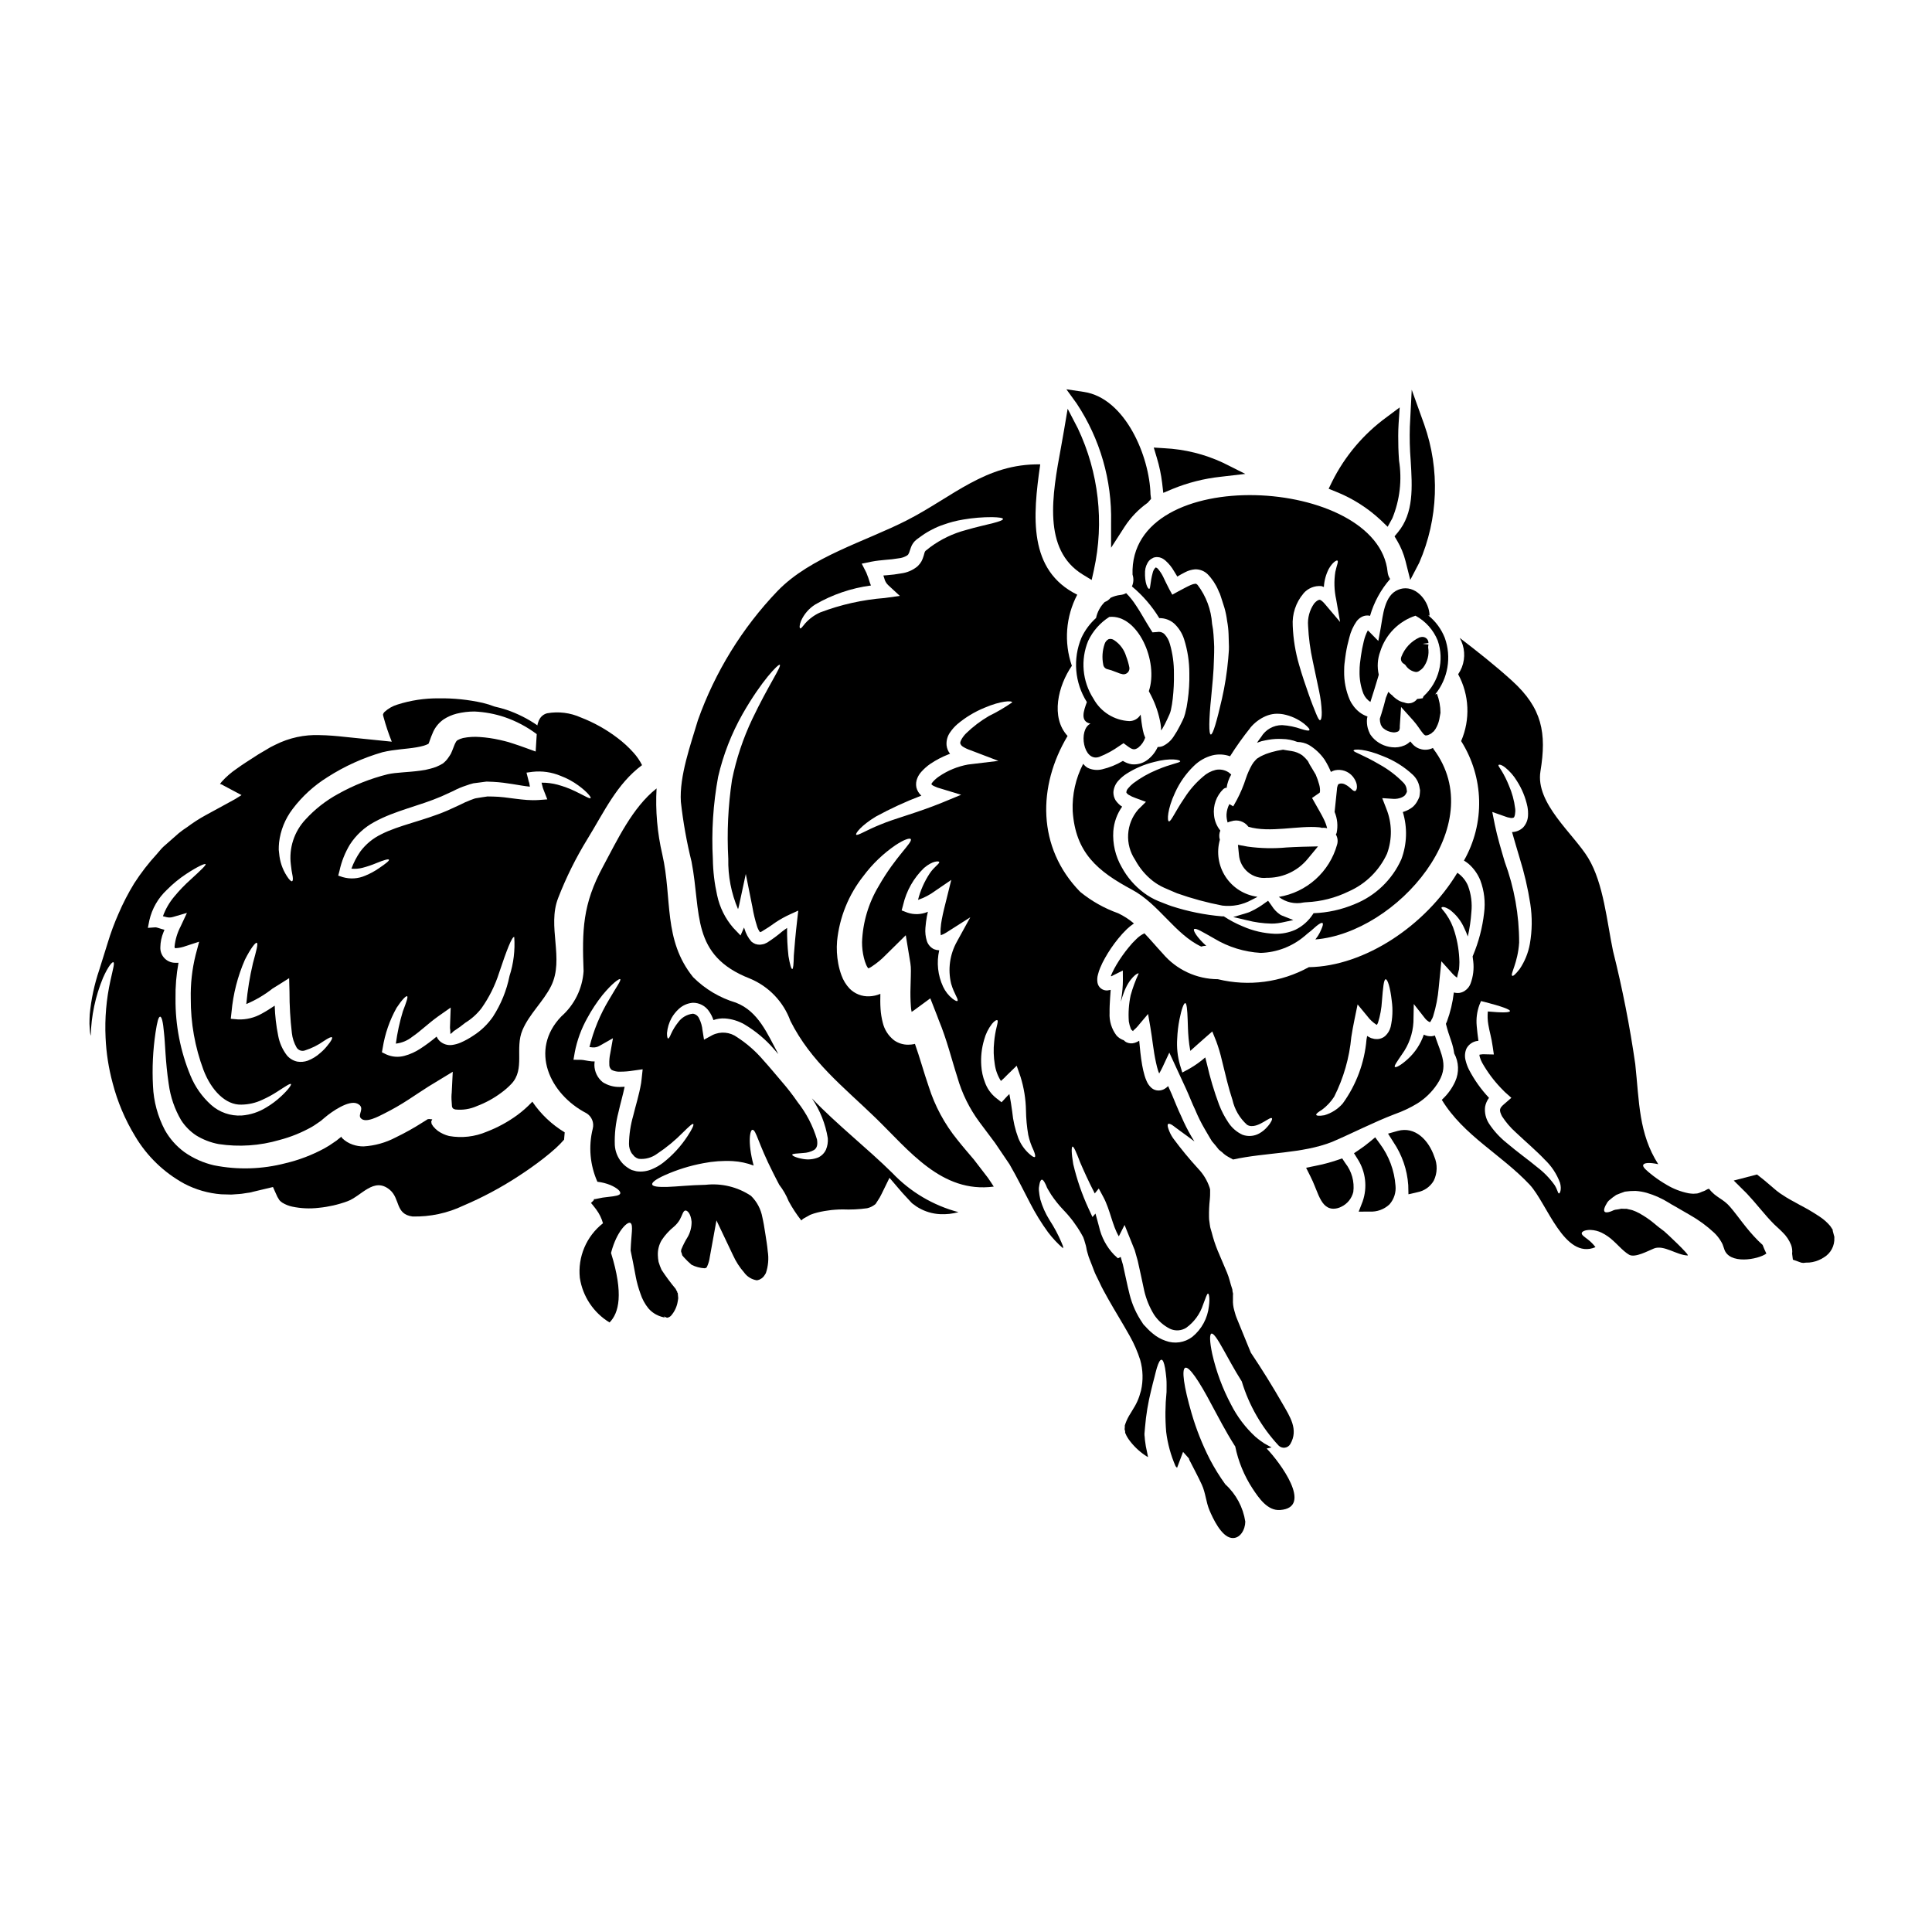 <?xml version="1.0" encoding="UTF-8"?>
<!-- Uploaded to: SVG Repo, www.svgrepo.com, Generator: SVG Repo Mixer Tools -->
<svg fill="#000000" width="800px" height="800px" version="1.1" viewBox="144 144 512 512" xmlns="http://www.w3.org/2000/svg">
 <g>
  <path d="m359.17 435.08c2.152 3.168 3.59 6.769 4.203 10.551 0.086 1.039-0.082 2.082-0.484 3.043-0.422 0.918-1.16 1.656-2.078 2.078-1.254 0.488-2.613 0.625-3.938 0.395-2.004-0.34-2.973-0.895-2.926-1.133 0.051-0.316 1.18-0.293 2.949-0.461 0.992-0.039 1.961-0.309 2.828-0.789 0.789-0.531 1.016-1.355 0.789-2.801h-0.004c-1.066-3.586-2.805-6.938-5.117-9.883-1.297-1.883-2.699-3.695-4.199-5.422-1.641-1.91-3.211-3.84-4.902-5.699-2-2.344-4.324-4.387-6.906-6.066-1.898-1.402-4.422-1.633-6.543-0.602l-2.269 1.23-0.395-2.465-0.004 0.004c-0.098-1.113-0.406-2.195-0.914-3.191-0.293-0.66-0.902-1.125-1.617-1.23-1.582 0.168-3.012 1.004-3.938 2.297-0.742 0.934-1.367 1.953-1.863 3.039-0.34 0.824-0.602 1.254-0.789 1.23-0.184-0.023-0.293-0.531-0.293-1.449l0.004 0.004c0.121-1.398 0.531-2.758 1.211-3.988 0.512-0.898 1.164-1.715 1.93-2.41 1.023-0.945 2.332-1.516 3.723-1.621 1.75-0.016 3.383 0.867 4.328 2.344 0.477 0.691 0.852 1.445 1.113 2.242 0.977-0.348 2.008-0.496 3.043-0.43 1.82 0.129 3.586 0.668 5.168 1.574 3.016 1.789 5.719 4.066 7.992 6.738 0.363 0.395 0.652 0.789 0.992 1.133-2.926-5.434-5.312-11.328-11.211-13.617l0.004-0.004c-4.297-1.273-8.207-3.598-11.375-6.766-7.992-9.902-5.484-20.816-8.164-32.531-1.336-5.727-1.848-11.613-1.52-17.484-6.426 5.074-10.387 13.645-14.168 20.652-5.461 10.066-5.582 16.953-5.172 27.824l-0.004-0.004c-0.316 4.606-2.438 8.902-5.902 11.953-8.551 8.887-3.094 20.602 6.668 25.652 1.402 0.848 2.082 2.519 1.664 4.106-1.168 4.691-0.734 9.641 1.234 14.055 1.184 0.129 2.344 0.422 3.449 0.871 1.934 0.848 2.731 1.691 2.609 2.223s-1.328 0.723-3.148 0.918c-1.008 0.086-2.008 0.25-2.996 0.484-0.273 0.074-0.555 0.113-0.84 0.117v0.121l-0.023 0.121-0.121 0.145-0.215 0.215-0.414 0.395c0.168 0.191 0.75 0.871 1.379 1.715l-0.004 0.004c0.824 1.102 1.438 2.344 1.805 3.668-4.402 3.445-6.723 8.918-6.133 14.484 0.75 4.902 3.633 9.227 7.871 11.805 2.481-2.5 3.777-7.535 0.395-18.418 0.125-0.395 0.219-0.879 0.359-1.262 1.547-4.902 4.156-7.223 4.805-6.668 0.789 0.578 0.168 2.996 0.027 7.293 0.395 1.738 0.82 4.109 1.352 6.883l-0.004 0.004c0.293 1.52 0.703 3.012 1.234 4.469 0.457 1.449 1.188 2.805 2.148 3.984 0.914 1.051 2.117 1.812 3.453 2.199l0.555 0.145 0.145 0.047 0.047 0.027h0.047v-0.121c0-0.023-0.191-0.121-0.191-0.145 0-0.023 0.023-0.023 0.047-0.023l0.438 0.191 0.395 0.145h0.047c0.027 0 0.027-0.023 0.051-0.023h-0.004c0.348-0.066 0.668-0.238 0.918-0.484 0.965-1.086 1.594-2.43 1.812-3.863 0.023-0.191 0.07-0.395 0.098-0.602l0.023-0.242c-0.051-0.457-0.074-0.895-0.121-1.352v-0.004c-0.105-0.043-0.16-0.16-0.121-0.266-0.164-0.266-0.309-0.539-0.434-0.82-1.348-1.609-2.594-3.293-3.746-5.051-0.305-0.68-0.57-1.383-0.785-2.102-0.109-0.59-0.176-1.188-0.191-1.785-0.051-1.41 0.309-2.801 1.039-4.008 0.879-1.32 1.953-2.5 3.188-3.504 0.625-0.523 1.156-1.156 1.574-1.859 0.676-1.207 0.871-2.344 1.449-2.438 0.461-0.121 1.477 0.648 1.691 2.969 0.016 1.383-0.324 2.75-0.992 3.961-0.676 1.078-1.258 2.207-1.738 3.383-0.039 0.176-0.055 0.352-0.051 0.531 0.02 0.07 0.027 0.145 0.027 0.215 0.02 0.016 0.047 0.023 0.074 0.027 0 0.023 0.215 0.848 0.238 0.848v-0.004c0.125 0.105 0.23 0.227 0.316 0.363 0.66 0.738 1.371 1.434 2.125 2.078 1.066 0.535 2.234 0.848 3.426 0.918 0.652-0.098 0.531-0.215 0.723-0.555h0.004c0.344-0.777 0.57-1.602 0.676-2.441l1.762-9.688 4.398 9.25c0.746 1.648 1.73 3.18 2.922 4.543 0.797 1.113 2.004 1.863 3.356 2.078 0.184-0.016 0.363-0.059 0.531-0.121 0.031-0.035 0.082-0.043 0.125-0.023 0.168-0.07 0.484-0.293 0.746-0.434l0.023-0.027 0.168-0.168v-0.004c0.129-0.086 0.238-0.199 0.316-0.332 0.188-0.25 0.359-0.516 0.508-0.789 0.637-1.867 0.809-3.867 0.496-5.816-0.121-1.473-0.395-2.996-0.629-4.566-0.145-0.82-0.266-1.617-0.395-2.438-0.129-0.82-0.27-1.309-0.395-1.969v0.004c-0.391-2.168-1.445-4.16-3.019-5.699-3.539-2.359-7.801-3.394-12.027-2.922-4.133 0.07-7.656 0.484-10.121 0.555-2.465 0.07-3.914-0.098-4.035-0.652-0.121-0.555 1.016-1.402 3.309-2.441h0.004c3.273-1.465 6.707-2.535 10.234-3.188 2.574-0.508 5.207-0.695 7.828-0.555 1.887 0.113 3.742 0.508 5.512 1.18-1.715-6.449-0.895-9.539-0.316-9.469 0.988-0.047 1.426 3.434 5.484 11.414 0.484 0.988 1.039 2.027 1.617 3.148 1.023 1.32 1.863 2.777 2.488 4.328 0.969 1.801 2.09 3.512 3.356 5.117l0.395-0.34c-0.035 0.004-0.066 0.012-0.094 0.027l0.395-0.238 0.824-0.461 0.82-0.457c0.34-0.145 0.676-0.242 1.016-0.367h-0.004c1.215-0.367 2.457-0.629 3.719-0.789 0.578-0.098 1.254-0.168 1.934-0.215 0.676-0.047 1.277-0.074 1.887-0.074l-0.004-0.004c2.188 0.094 4.379-0.008 6.547-0.309 0.746-0.164 1.449-0.496 2.051-0.969l0.191-0.145 0.531-0.82c0.414-0.598 0.777-1.227 1.086-1.887 0.699-1.402 1.379-2.824 2.078-4.25 1.473 1.664 3.066 3.695 4.637 5.312l1.207 1.305h0.004c0.191 0.199 0.41 0.371 0.652 0.508 0.375 0.312 0.781 0.586 1.207 0.824 1.738 1.012 3.691 1.594 5.699 1.688 1.645 0.082 3.293-0.098 4.879-0.531-6.695-1.766-12.77-5.363-17.535-10.383-6.691-6.606-14.637-12.789-21.301-19.766zm-32.945 9.973c-1.762 2.703-3.957 5.098-6.5 7.086-0.91 0.699-1.91 1.277-2.973 1.715-1.305 0.566-2.742 0.75-4.152 0.531-0.395-0.098-0.789-0.191-1.18-0.316-0.406-0.188-0.793-0.414-1.156-0.676-0.582-0.387-1.105-0.859-1.547-1.402-1.07-1.289-1.695-2.891-1.789-4.566-0.098-2.918 0.227-5.832 0.965-8.656 0.508-2.269 1.18-4.566 1.645-6.766-0.395 0.027-0.824 0.051-1.23 0.051-1.613 0.047-3.203-0.391-4.566-1.258-1.387-1.109-2.203-2.785-2.223-4.566 0-0.34 0.051-0.629 0.074-0.941v0.004c-0.262 0.004-0.523-0.004-0.785-0.027-1.18-0.117-2.074-0.363-2.703-0.395l-2.125-0.023 0.34-1.969h-0.004c0.613-3.176 1.73-6.231 3.309-9.055 1.156-2.141 2.496-4.18 4.008-6.086 2.586-3.148 4.473-4.469 4.723-4.25 0.34 0.27-1.062 2.152-2.973 5.461v-0.004c-2.344 3.894-4.086 8.121-5.168 12.535 0.293 0.047 0.602 0.07 0.871 0.098 0.633 0.043 1.266-0.109 1.812-0.434l3.543-2.004-0.723 4.082h-0.004c-0.195 0.918-0.277 1.859-0.238 2.801-0.051 0.578 0.18 1.145 0.625 1.52 0.711 0.352 1.504 0.512 2.293 0.461 1.117 0 2.234-0.09 3.336-0.27l2.586-0.363-0.27 2.512-0.145 1.18c-0.555 3.234-1.449 5.945-2.102 8.66v0.004c-0.699 2.418-1.07 4.918-1.109 7.438 0.004 0.863 0.246 1.707 0.699 2.441 0.363 0.395 0.848 1.086 1.062 1.086 0.121 0.047 0.191 0.191 0.363 0.238 0.164 0.043 0.328 0.098 0.484 0.172 1.719 0.168 3.438-0.305 4.828-1.328 2.496-1.652 4.812-3.566 6.91-5.703 1.547-1.52 2.441-2.363 2.68-2.195 0.238 0.164-0.262 1.316-1.492 3.18z"/>
  <path d="m285.07 435.95c-0.074 0.07-0.145 0.168-0.219 0.238v0.004c-1.145 1.199-2.387 2.297-3.719 3.281-2.512 1.84-5.258 3.336-8.164 4.449-3.137 1.336-6.594 1.73-9.953 1.133-1.066-0.262-2.074-0.723-2.969-1.355-0.457-0.344-0.871-0.738-1.234-1.18l-0.434-0.676-0.098-0.652 0.27-0.555-0.578-0.047c0.023-0.051-0.582 0-0.605 0-0.023 0-1.352 0.848-1.352 0.848v-0.004c-2.293 1.469-4.672 2.801-7.129 3.984-2.644 1.398-5.559 2.215-8.547 2.391-0.988 0.004-1.969-0.16-2.898-0.484-1.055-0.359-2.012-0.957-2.801-1.738-0.191-0.238-0.098-0.191-0.145-0.316 0.023-0.191-0.098 0.074-0.191 0.098-0.023 0.023-0.508 0.395-0.508 0.395h-0.004c-0.391 0.352-0.809 0.664-1.258 0.941-0.816 0.59-1.672 1.133-2.559 1.621-3.246 1.762-6.715 3.086-10.312 3.938-6.199 1.617-12.68 1.809-18.961 0.555-2.82-0.648-5.484-1.84-7.848-3.504-2.121-1.559-3.883-3.551-5.168-5.844-1.898-3.609-2.973-7.594-3.148-11.668-0.25-4.734-0.023-9.48 0.676-14.168 0.434-2.898 0.789-4.176 1.207-4.199 0.422-0.023 0.789 1.328 1.035 4.25 0.34 2.898 0.34 7.477 1.254 13.621h0.004c0.445 3.375 1.566 6.625 3.285 9.562 1.027 1.59 2.367 2.953 3.945 4.004 1.836 1.137 3.867 1.922 5.988 2.32 5.394 0.82 10.902 0.449 16.137-1.086 3.016-0.789 5.914-1.965 8.625-3.504 0.699-0.395 1.305-0.871 1.969-1.305v0.004c0.328-0.215 0.633-0.457 0.918-0.727l0.578-0.484c1.621-1.379 6.297-4.723 8.578-3.598 2.172 1.062-0.023 2.801 0.848 3.812 1.254 1.523 4.828-0.508 6.297-1.23h-0.004c2.184-1.094 4.297-2.312 6.344-3.648 1.762-1.18 3.543-2.316 5.359-3.504 2.125-1.277 4.25-2.586 6.402-3.891-0.074 1.785-0.168 3.598-0.27 5.41l0.004 0.004c-0.094 0.844-0.102 1.691-0.023 2.535l0.07 1.109c0.023 0.27 0.023 0.191 0.051 0.27l0.047 0.094c0.023 0.094 0.074 0.18 0.145 0.246 0.023 0.047 0.094 0.047 0.117 0.117h0.004c0.18 0.105 0.375 0.18 0.582 0.215 1.945 0.203 3.91-0.113 5.699-0.918 2.285-0.863 4.441-2.039 6.398-3.5 0.973-0.703 1.879-1.496 2.703-2.363 3.719-3.914 0.871-9.395 2.949-14.273 1.812-4.277 5.512-7.516 7.586-11.668 3.574-7.223-1.113-15.773 1.883-23.355l-0.004 0.004c2.102-5.418 4.691-10.633 7.731-15.578 4.492-7.293 7.777-14.613 14.492-19.613-0.598-1.191-1.352-2.297-2.246-3.285-1.277-1.43-2.695-2.734-4.227-3.887-2.977-2.273-6.262-4.113-9.758-5.461-2.793-1.254-5.898-1.641-8.91-1.109-0.902 0.223-1.664 0.832-2.078 1.664-0.133 0.219-0.23 0.457-0.293 0.703l-0.07 0.215s-0.098 0.27-0.098 0.293l-0.047 0.34v-0.004c-2.504-1.738-5.238-3.117-8.125-4.106-1.059-0.352-2.133-0.648-3.223-0.883-1.012-0.391-2.043-0.715-3.094-0.969-3.859-0.871-7.809-1.273-11.766-1.211-3.688-0.027-7.356 0.527-10.867 1.645-1.289 0.383-2.469 1.059-3.457 1.969-0.191 0.168-0.191 0.316-0.312 0.434h0.004c-0.008 0.066-0.023 0.133-0.051 0.195l-0.047 0.074c0.023 0.117 0.098 0.395 0.145 0.602 0.605 2.231 1.336 4.422 2.195 6.57-4.152-0.434-8.266-0.848-12.293-1.254-2.394-0.266-4.66-0.457-6.812-0.484v-0.004c-4.055-0.156-8.086 0.715-11.715 2.539-0.902 0.406-1.773 0.883-2.606 1.426-0.871 0.531-1.668 0.941-2.609 1.574-1.887 1.23-3.543 2.242-5.117 3.406v-0.004c-1.434 0.977-2.746 2.117-3.91 3.406-0.164 0.191-0.316 0.395-0.461 0.602 0.055-0.004 0.105 0.016 0.145 0.051 0.082 0.016 0.164 0.039 0.242 0.07h0.027l0.07 0.023 0.508 0.293c1.574 0.848 3.148 1.664 4.723 2.512l-1.203 0.746c-0.289 0.195-0.59 0.371-0.895 0.531-0.895 0.484-1.789 0.969-2.656 1.453-1.621 0.895-3.215 1.734-4.781 2.606-1.688 0.922-3.301 1.965-4.836 3.117-0.789 0.504-1.547 1.051-2.269 1.641-0.672 0.605-1.352 1.207-2.027 1.785-0.676 0.578-1.355 1.18-2.004 1.762-0.648 0.582-1.16 1.309-1.738 1.934v0.004c-2.246 2.434-4.269 5.055-6.059 7.836-1.566 2.562-2.949 5.234-4.133 7.996-1.105 2.5-2.059 5.066-2.852 7.684-0.789 2.559-1.574 4.977-2.266 7.246-1.293 3.816-2.137 7.769-2.519 11.781-0.023 0.848-0.094 1.691-0.07 2.465 0.023 0.77 0.094 1.523 0.145 2.219v0.004c0.035 0.332 0.102 0.664 0.195 0.988 0.125-5.285 1.23-10.5 3.258-15.383 1.379-3.113 2.465-4.273 2.731-4.129 0.395 0.168-0.051 1.617-0.75 4.781-1.113 4.992-1.551 10.109-1.305 15.215 0.18 4.059 0.805 8.086 1.863 12.008 1.285 4.965 3.293 9.719 5.961 14.102 3.141 5.293 7.644 9.645 13.047 12.594 3.027 1.582 6.348 2.535 9.758 2.805 0.895 0 1.785 0.07 2.703 0.07 0.918-0.094 1.84-0.094 2.777-0.215l1.402-0.215 0.699-0.098v-0.004c0.301-0.051 0.594-0.121 0.883-0.211 1.738-0.395 3.481-0.844 5.266-1.254l0.789 1.762c0.242 0.605 0.547 1.18 0.914 1.719 0.23 0.258 0.496 0.488 0.789 0.676 0.805 0.492 1.688 0.844 2.609 1.039 2.316 0.488 4.699 0.594 7.051 0.312 2.574-0.25 5.106-0.828 7.535-1.715 3.766-1.355 7.031-6.57 11.254-3.07 2.824 2.363 1.426 6.477 6.039 7.086 4.664 0.113 9.293-0.879 13.504-2.894 4.977-2.117 9.762-4.664 14.293-7.609 2.363-1.523 4.688-3.148 6.934-4.902 1.109-0.871 2.219-1.785 3.234-2.703l0.004-0.004c0.777-0.707 1.508-1.457 2.195-2.246 0.051-0.648 0.098-1.277 0.168-1.934h0.004c-3.418-2.059-6.348-4.836-8.586-8.141zm-6.043-33.305c-0.77 3.844-2.262 7.504-4.391 10.797-1.387 2.004-3.16 3.715-5.219 5.019-1.051 0.715-2.168 1.328-3.336 1.836-0.723 0.309-1.484 0.52-2.266 0.629-1.195 0.16-2.402-0.219-3.285-1.039-0.348-0.336-0.629-0.738-0.824-1.18-1.375 1.16-2.82 2.234-4.328 3.211-1.285 0.848-2.695 1.484-4.18 1.887-1.598 0.438-3.297 0.309-4.809-0.363l-1.18-0.578 0.215-1.18c0.594-3.727 1.836-7.312 3.676-10.605 1.449-2.195 2.512-3.234 2.797-3.066 0.289 0.168-0.215 1.594-1.133 3.988-0.852 2.801-1.473 5.668-1.863 8.57 1.602-0.184 3.121-0.816 4.375-1.832 2.148-1.453 4.082-3.41 6.859-5.41l3.305-2.316-0.164 4.422v-0.008c-0.039 0.539-0.039 1.082 0 1.621 0-0.07 0.047-1.305 0.07 0.918h0.023c0.293 0 0.723-0.699 1.16-0.895 0.965-0.625 1.891-1.301 2.777-2.027 1.656-1.016 3.117-2.324 4.301-3.867 2.023-2.867 3.598-6.027 4.66-9.371 1.969-5.902 3.43-9.711 4.012-9.492 0.25 3.492-0.176 7-1.254 10.332zm21.5-47.148c-0.215 0.293-1.641-0.625-4.106-1.812-1.496-0.719-3.059-1.301-4.66-1.738-1.387-0.367-2.816-0.547-4.25-0.531 0.023 0.121 0.074 0.27 0.098 0.395l0.266 1.016 0.27 0.723 0.895 2.293-2.293 0.168c-4.106 0.293-8.211-0.871-12.098-0.918l-1.453-0.023-1.473 0.215-1.664 0.27c-0.508 0.117-0.871 0.312-1.332 0.457h-0.008c-0.973 0.371-1.926 0.797-2.848 1.281-1.086 0.508-2.199 1.016-3.332 1.523-6.324 2.703-12.801 3.863-17.512 6.277-2.195 1.059-4.102 2.633-5.555 4.59-0.969 1.398-1.758 2.918-2.344 4.519 1.008 0.102 2.019 0.02 2.996-0.242 1.234-0.328 2.445-0.738 3.621-1.23 2.008-0.824 3.211-1.16 3.332-0.895 0.121 0.27-0.789 0.988-2.633 2.242h0.004c-1.133 0.785-2.348 1.445-3.625 1.969-1.895 0.836-4.023 0.977-6.012 0.395l-1.18-0.395 0.34-1.277h-0.004c0.531-2.453 1.461-4.805 2.758-6.957 1.633-2.527 3.887-4.598 6.543-6.012 5.512-3.019 11.762-4.18 17.75-6.762 1.039-0.484 2.051-0.945 3.066-1.402h0.004c1.113-0.594 2.277-1.086 3.477-1.473 0.617-0.23 1.242-0.426 1.883-0.582l1.668-0.215c0.602-0.094 1.207-0.168 1.812-0.238l1.785 0.07c3.766 0.191 6.906 0.992 9.711 1.277v-0.023l-0.168-0.965c-0.098-0.234-0.168-0.477-0.219-0.727l-0.508-2.008 1.617-0.215c2.516-0.277 5.059 0.09 7.394 1.062 1.703 0.637 3.312 1.508 4.781 2.586 2.43 1.793 3.348 3.094 3.203 3.309zm-82.578 11.836c0.363-3.238 1.602-6.316 3.574-8.91 2.543-3.375 5.688-6.25 9.273-8.477 4.504-2.887 9.402-5.106 14.539-6.594 3.238-0.789 6.258-0.824 9.055-1.309 0.652-0.105 1.297-0.25 1.93-0.43 0.418-0.129 0.82-0.289 1.211-0.484 0-0.07 0.07-0.047 0.07-0.117l0.191-0.484v-0.004c0.297-0.883 0.633-1.754 1.016-2.609 0.625-1.332 1.59-2.477 2.805-3.309 1.039-0.668 2.184-1.164 3.379-1.473 1.559-0.387 3.16-0.582 4.769-0.578 2.699 0.125 5.367 0.625 7.934 1.477 3.066 1.047 5.953 2.574 8.543 4.519-0.105 1.574-0.199 3.094-0.285 4.609-1.906-0.676-3.914-1.449-5.816-2.055-0.484-0.168-0.969-0.316-1.426-0.457l-1.039-0.27-1.332-0.316 0.004 0.004c-1.707-0.383-3.445-0.633-5.191-0.75-1.484-0.117-2.981-0.027-4.441 0.266-0.535 0.129-1.047 0.332-1.523 0.605-0.211 0.176-0.379 0.398-0.484 0.652-0.238 0.395-0.48 1.18-0.867 2.098l-0.34 0.789c-0.121 0.266-0.414 0.629-0.605 0.941-0.418 0.652-0.953 1.227-1.574 1.691-1.012 0.613-2.109 1.07-3.258 1.348-0.887 0.25-1.789 0.43-2.703 0.531-3.383 0.461-6.352 0.438-8.602 0.945-4.609 1.152-9.043 2.914-13.188 5.238-3.211 1.75-6.109 4.019-8.574 6.715-3.035 3.215-4.473 7.621-3.914 12.008 0.105 1.055 0.27 2.106 0.484 3.148 0.094 0.723 0.047 1.133-0.145 1.23-0.191 0.098-0.484-0.121-0.965-0.723-1.273-1.727-2.094-3.746-2.394-5.871-0.07-0.531-0.121-1.113-0.191-1.715-0.008-0.629 0.02-1.258 0.082-1.883zm-12.594 44.852c0.43-4.773 1.625-9.445 3.543-13.84 1.547-3.066 2.801-4.637 3.148-4.492 0.438 0.168-0.141 2.148-1.012 5.383v0.004c-0.84 3.57-1.43 7.195-1.766 10.848 2.492-1.051 4.832-2.434 6.957-4.109l1.449-0.895 2.949-1.859 0.094 3.543v0.004c-0.008 3.672 0.203 7.34 0.629 10.988 0.152 1.352 0.578 2.66 1.254 3.84 0.453 0.734 1.355 1.062 2.172 0.789 1.805-0.57 3.508-1.418 5.051-2.512 1.207-0.789 1.969-1.18 2.148-0.969 0.18 0.211-0.168 0.945-1.137 2.102-0.57 0.738-1.215 1.41-1.93 2.008-0.977 0.895-2.117 1.602-3.356 2.074-0.883 0.312-1.832 0.395-2.754 0.246-1.078-0.227-2.047-0.809-2.758-1.648-1.176-1.535-1.973-3.332-2.32-5.238-0.531-2.617-0.836-5.277-0.918-7.945-1.086 0.723-2.195 1.449-3.406 2.102-1.922 1.098-4.113 1.637-6.328 1.547l-1.91-0.168zm-21.773-24.301c0.707-3.078 2.312-5.875 4.613-8.039 1.57-1.59 3.305-3.012 5.168-4.246 3.066-2.004 4.93-2.824 5.117-2.586 0.188 0.238-1.332 1.668-3.938 4.059-1.574 1.398-3.035 2.918-4.371 4.543-1.293 1.539-2.309 3.297-2.992 5.191 0.363 0.098 0.648 0.168 0.941 0.238l-0.004 0.004c0.562 0.141 1.148 0.129 1.703-0.035l3.719-1.086-1.668 3.574c-0.875 1.672-1.426 3.492-1.617 5.367 0.008 0.121 0.027 0.242 0.051 0.359h0.023c0 0.023 0.191 0 0.266 0.047h-0.004c0.918-0.055 1.824-0.25 2.68-0.578l3.504-1.137-0.941 3.543c-0.934 3.773-1.363 7.656-1.277 11.543-0.031 6.457 1.109 12.863 3.371 18.91 2.074 5.438 5.902 9.324 10.043 9.18h0.004c1.914-0.023 3.805-0.457 5.535-1.281 1.398-0.625 2.746-1.359 4.027-2.199 2.148-1.375 3.356-2.219 3.574-1.969 0.168 0.168-0.648 1.426-2.606 3.238-1.207 1.133-2.535 2.129-3.961 2.969-1.965 1.219-4.191 1.949-6.496 2.125-2.973 0.176-5.894-0.84-8.117-2.824-2.379-2.141-4.242-4.789-5.457-7.75-2.672-6.453-4.019-13.379-3.961-20.363-0.055-3.195 0.207-6.394 0.789-9.539-0.34 0-0.648 0.023-1.012 0-1.059-0.035-2.059-0.496-2.773-1.281-0.715-0.781-1.082-1.816-1.023-2.875 0.023-1.352 0.305-2.688 0.824-3.938 0.07-0.215 0.168-0.434 0.266-0.652-1.133-0.266-2.027-0.672-2.391-0.648l-2.008 0.145z"/>
  <path d="m481.08 384.13-0.031-0.043c-0.078-0.098-0.141-0.195-0.203-0.293l-0.789-1.09-0.789 0.555c-1.148 0.867-2.383 1.613-3.684 2.231-0.391 0.203-0.801 0.363-1.223 0.48l-3.543 1.059 3.606 0.844c2.129 0.547 4.316 0.844 6.512 0.891 0.289 0 0.578 0 0.871-0.023 0.602-0.039 1.199-0.117 1.789-0.238l3.148-0.68-2.981-1.18h0.004c-0.184-0.074-0.363-0.164-0.527-0.273-0.867-0.59-1.605-1.352-2.16-2.238z"/>
  <path d="m485.02 368.58c-3.453 0.328-6.938 0.254-10.375-0.219l-2.574-0.473 0.262 2.606v0.004c0.133 1.805 1 3.481 2.394 4.637 1.395 1.156 3.203 1.695 5.004 1.488h0.543c3.981-0.102 7.723-1.922 10.258-4.992l2.754-3.328-4.328 0.102c-1.301 0.035-2.621 0.109-3.938 0.176z"/>
  <path d="m509.89 281.82 1.852 1.781 1.238-2.242c1.992-4.844 2.606-10.145 1.777-15.316-0.078-1.219-0.152-2.391-0.176-3.461-0.043-1.934-0.078-4.172 0.066-6.348l0.285-4.266-3.43 2.562c-6.129 4.457-11.098 10.328-14.48 17.113l-0.914 1.875 1.93 0.789v-0.004c4.383 1.75 8.402 4.297 11.852 7.516z"/>
  <path d="m451.98 272 0.301 2.613 2.426-1.023c4.082-1.676 8.379-2.766 12.766-3.238l6.547-0.762-5.902-2.953-0.004-0.004c-4.879-2.277-10.156-3.582-15.539-3.848l-2.816-0.176 0.812 2.707c0.664 2.18 1.137 4.418 1.41 6.684z"/>
  <path d="m439.29 313.67-0.086-0.051v-0.004c-0.414-0.285-0.938-0.371-1.418-0.23-0.504 0.27-0.879 0.727-1.051 1.27-0.605 1.766-0.73 3.66-0.363 5.488 0.094 0.617 0.566 1.105 1.18 1.219 0.648 0.152 1.285 0.359 1.898 0.621l0.551 0.203c0.484 0.227 0.996 0.391 1.523 0.488 0.082 0.016 0.168 0.023 0.25 0.023 0.453-0.012 0.879-0.215 1.172-0.562 0.289-0.348 0.418-0.801 0.348-1.25-0.191-1.004-0.477-1.988-0.848-2.941-0.52-1.754-1.637-3.266-3.156-4.273z"/>
  <path d="m438.45 282.5v6.656l3.606-5.594c1.613-2.473 3.68-4.617 6.09-6.324l0.902-1.035-0.152-1.18c-0.242-10.047-6.668-25.504-17.637-27.16l-4.656-0.699 2.754 3.805h-0.004c6.18 9.336 9.352 20.34 9.098 31.531z"/>
  <path d="m430.94 296.26 2.363 1.441 0.602-2.688-0.004-0.004c2.769-12.617 1.273-25.793-4.254-37.469l-2.707-5.215-0.98 5.793c-0.234 1.406-0.5 2.852-0.766 4.328-2.363 12.758-4.988 27.227 5.746 33.812z"/>
  <path d="m444.14 296.29c0.34 1.023 0.277 2.137-0.168 3.117 2.863 2.379 5.312 5.219 7.246 8.402 1.43-0.023 2.82 0.473 3.91 1.402 1.227 1.137 2.141 2.566 2.656 4.156 0.934 2.926 1.406 5.981 1.402 9.051 0.051 2.414-0.094 4.832-0.438 7.219-0.145 1.176-0.371 2.34-0.676 3.481-0.16 0.645-0.395 1.27-0.699 1.863-0.215 0.457-0.457 0.941-0.699 1.398l-0.004-0.004c-0.484 0.973-1.031 1.906-1.641 2.805-0.691 1.082-1.668 1.953-2.824 2.516-0.445 0.188-0.922 0.277-1.402 0.262-0.602 1.344-1.531 2.516-2.703 3.406-1.188 0.906-2.672 1.328-4.156 1.18-0.844-0.129-1.648-0.434-2.363-0.895-1.703 1.016-3.555 1.766-5.484 2.223-1.293 0.32-2.66 0.184-3.863-0.395-0.457-0.277-0.855-0.637-1.18-1.062-1.996 3.859-2.957 8.172-2.781 12.512 0.723 11.059 6.594 15.965 15.742 20.859 7.086 3.793 11.414 11.836 18.328 15.07l0.004 0.004c0.43-0.152 0.879-0.215 1.332-0.195-2.512-2.266-3.543-4.082-3.238-4.422 0.438-0.434 2.32 0.789 5.363 2.488v0.004c3.731 2.242 7.949 3.543 12.293 3.793 4.266-0.121 8.359-1.688 11.617-4.445 0.625-0.555 1.23-1.039 1.762-1.449 0.555-0.484 1.012-0.895 1.402-1.23 0.82-0.652 1.352-0.945 1.594-0.789s0.094 0.789-0.34 1.738l0.004 0.004c-0.246 0.578-0.535 1.137-0.871 1.668-0.191 0.289-0.461 0.625-0.676 0.941 21.559-1.754 46.469-30.207 31.324-50.438-0.062-0.098-0.121-0.203-0.168-0.312-1.883 0.938-4.164 0.457-5.512-1.156-0.191-0.191-0.316-0.395-0.484-0.578l0.004-0.004c-0.445 0.449-0.969 0.812-1.547 1.062-1.059 0.457-2.215 0.625-3.356 0.48-1.949-0.195-3.758-1.105-5.074-2.559l-0.461-0.578-0.094-0.145-0.145-0.215-0.023-0.051-0.023-0.047-0.098-0.238-0.215-0.484-0.238-0.723-0.004-0.004c-0.215-0.828-0.281-1.688-0.199-2.535 0.027-0.191 0.098-0.363 0.121-0.559h0.004c-0.777-0.262-1.508-0.652-2.152-1.16-1.102-0.875-1.977-2.004-2.559-3.285-1.02-2.387-1.523-4.961-1.473-7.559l0.023-1.16c0.023-0.578 0.074-0.848 0.121-1.254 0.07-0.746 0.191-1.473 0.293-2.219l-0.004-0.004c0.23-1.449 0.547-2.887 0.941-4.301 0.371-1.539 1.027-3 1.934-4.297 0.348-0.465 0.793-0.852 1.305-1.133 0.473-0.262 1.004-0.398 1.547-0.395 0.234-0.008 0.473 0.027 0.699 0.098 1.035-3.602 2.848-6.934 5.312-9.758 0.004-0.027-0.004-0.055-0.023-0.074-0.348-0.527-0.562-1.133-0.629-1.762-2.484-25.441-68.59-29.16-67.598 0.668zm45.266 5c1.18-1.395 2.961-2.129 4.781-1.969 0.223 0.066 0.441 0.148 0.652 0.242 0.094-1.641 0.523-3.25 1.258-4.723 1.039-1.859 2.148-2.465 2.344-2.269 0.316 0.242-0.191 1.23-0.555 2.949l-0.004-0.004c-0.387 2.441-0.312 4.93 0.219 7.344l1.039 5.969-4.086-4.832c-0.508-0.605-1.133-1.113-1.379-1.039-0.238 0-0.723 0.191-1.402 0.965-1.215 1.73-1.789 3.832-1.617 5.941 0.152 3.172 0.57 6.32 1.258 9.418 0.629 2.973 1.18 5.652 1.668 7.898v0.004c0.395 1.836 0.629 3.699 0.699 5.574 0.023 1.332-0.168 2.055-0.438 2.102-0.27 0.047-0.625-0.652-1.109-1.836-0.484-1.18-1.18-2.902-1.934-5.074-0.75-2.172-1.691-4.805-2.535-7.801v0.004c-0.973-3.34-1.535-6.789-1.672-10.266-0.203-3.125 0.809-6.207 2.832-8.598zm-14.078 35.602-0.004-0.004c1.109-1.352 2.523-2.418 4.129-3.113 0.77-0.328 1.586-0.531 2.418-0.605 0.734-0.047 1.473-0.004 2.195 0.121 2.008 0.391 3.894 1.242 5.512 2.488 1.062 0.871 1.574 1.473 1.426 1.715-0.148 0.242-0.918 0.094-2.148-0.293v0.004c-1.633-0.586-3.344-0.934-5.074-1.039-2.285-0.012-4.41 1.184-5.578 3.148-0.363 0.461-0.723 0.992-1.086 1.523 0.395-0.145 0.824-0.293 1.207-0.414 0.648-0.145 1.305-0.289 1.934-0.395v0.004c1.156-0.195 2.328-0.258 3.5-0.195 1.387 0.012 2.766 0.277 4.059 0.789 1.062 0.016 2.106 0.285 3.039 0.785 1.648 0.988 3.062 2.312 4.16 3.891 0.023 0.035 0.051 0.074 0.07 0.117 0.629 1 1.172 2.055 1.617 3.148 0.332-0.195 0.688-0.34 1.062-0.434 1.758-0.371 3.574 0.262 4.723 1.641 1.715 2.172 1.062 3.863 0.602 3.863-0.578 0.117-1.203-1.039-2.512-1.691v0.004c-0.531-0.34-1.191-0.41-1.785-0.195-0.137 0.098-0.238 0.234-0.289 0.395-0.145 0.395-0.219 0.812-0.219 1.23 0 0.051-0.602 5.797-0.602 5.797v0.004c0.742 1.762 0.926 3.707 0.531 5.574-0.055 0.137-0.121 0.27-0.195 0.395 0.477 0.82 0.594 1.797 0.316 2.703-0.988 3.539-2.965 6.719-5.699 9.172-2.738 2.453-6.113 4.07-9.738 4.668 1.855 1.438 4.254 1.977 6.547 1.477 0.27-0.027 0.559-0.074 0.824-0.074h-0.004c3.867-0.18 7.656-1.152 11.137-2.852 4.496-1.973 8.113-5.531 10.168-9.996 1.422-3.863 1.359-8.117-0.18-11.934l-1.086-2.801 2.996 0.195c1.355 0.07 2.922-0.484 3.258-1.309 0.051-0.094 0.121-0.191 0.168-0.266l0.004 0.004c0-0.066 0.02-0.133 0.051-0.195l0.07-0.098c0-0.07-0.023-0.191-0.023-0.316l-0.098-0.648c-0.121-0.523-0.379-1.008-0.75-1.398-1.898-1.957-4.082-3.617-6.469-4.93-4.18-2.465-6.789-3.234-6.812-3.625 0-0.531 3.211-0.48 7.848 1.477 2.914 1.125 5.586 2.797 7.871 4.93 0.863 0.816 1.465 1.875 1.715 3.039l0.117 0.648c0.023 0.121 0.051 0.219 0.074 0.367l-0.023 0.555c-0.023 0.398-0.074 0.793-0.145 1.184-0.121 0.332-0.266 0.656-0.438 0.969-0.301 0.625-0.719 1.191-1.23 1.664-0.504 0.422-1.066 0.77-1.664 1.039-0.344 0.156-0.699 0.289-1.062 0.395 1.254 4.106 1.113 8.512-0.395 12.535-2.43 5.418-6.875 9.68-12.391 11.883-3.449 1.453-7.133 2.266-10.871 2.394l-0.168 0.266v-0.004c-1.148 1.777-2.762 3.207-4.66 4.133-1.727 0.766-3.602 1.129-5.484 1.062-2.918-0.121-5.785-0.789-8.453-1.969-1.758-0.723-3.438-1.613-5.023-2.656h-0.508c-4.508-0.387-8.957-1.285-13.262-2.68-1.203-0.395-2.344-0.895-3.543-1.352-1.363-0.562-2.652-1.293-3.836-2.176-2.441-1.82-4.457-4.152-5.906-6.832-1.664-2.883-2.438-6.195-2.223-9.52 0.176-2.344 0.984-4.598 2.344-6.519-0.145-0.117-0.316-0.191-0.484-0.316-0.492-0.402-0.926-0.875-1.281-1.398-0.379-0.645-0.57-1.379-0.555-2.125 0.09-1.184 0.598-2.297 1.426-3.148 0.598-0.645 1.27-1.211 2.004-1.691 2.266-1.449 4.754-2.516 7.367-3.148 4.25-1.156 7.008-0.578 6.906-0.168-0.098 0.41-2.391 0.629-6.207 2.269-2.215 0.914-4.309 2.106-6.231 3.543-0.496 0.391-0.949 0.84-1.352 1.328-0.277 0.289-0.449 0.664-0.484 1.066 0 0.094 0.098 0.289 0.582 0.648 0.586 0.355 1.207 0.648 1.859 0.867l2.754 1.016-2.078 2.055c-3.219 3.758-3.543 9.199-0.789 13.309 1.172 2.18 2.777 4.098 4.727 5.625 0.91 0.695 1.902 1.289 2.945 1.762 1.18 0.484 2.316 1.039 3.43 1.477 3.922 1.391 7.941 2.477 12.027 3.262 2.68 0.32 5.394-0.211 7.754-1.52l1.379-0.699c0.047-0.051 0.094-0.074 0.121-0.121v-0.004c-3.438-0.461-6.504-2.391-8.406-5.289-1.906-2.898-2.461-6.481-1.52-9.816-0.25-0.801-0.207-1.668 0.121-2.441-0.945-1.156-1.527-2.57-1.668-4.059-0.297-2.578 0.621-5.148 2.492-6.953l0.48-0.293h0.363-0.004c0.18-1.25 0.598-2.453 1.234-3.543l-0.699-0.578h-0.004c-1.004-0.652-2.227-0.887-3.402-0.652-1.254 0.301-2.41 0.918-3.359 1.785-1.93 1.629-3.598 3.543-4.949 5.676-2.512 3.672-3.543 6.297-4.106 6.184-0.508-0.07-0.434-3.188 1.617-7.586v0.004c1.195-2.656 2.883-5.062 4.973-7.086 1.367-1.359 3.066-2.332 4.93-2.824 1.551-0.379 3.18-0.293 4.684 0.242 1.645-2.609 3.438-5.121 5.363-7.527zm-25.199-45.215c0.145 0 0.168-0.047 0.395-0.047h-0.004c0.285 0.008 0.566 0.039 0.844 0.094 0.219 0.074 0.395 0.145 0.582 0.219 0.324 0.164 0.625 0.367 0.895 0.605 0.914 0.809 1.691 1.762 2.293 2.824 0.289 0.461 0.578 0.941 0.871 1.426 0.602-0.363 1.254-0.746 2.027-1.133 0.84-0.445 1.758-0.715 2.703-0.789 1.211-0.023 2.383 0.426 3.262 1.258 1.211 1.23 2.18 2.684 2.852 4.273l0.238 0.559 0.145 0.266 0.047 0.145 0.023 0.047 0.098 0.27 0.363 1.109c0.215 0.723 0.461 1.449 0.699 2.195h0.004c0.336 1.16 0.578 2.344 0.727 3.543 0.219 1.168 0.352 2.352 0.391 3.539 0.023 1.137 0.074 2.246 0.098 3.332 0.023 1.086-0.145 2.125-0.191 3.148v0.004c-0.312 3.586-0.871 7.141-1.668 10.652-1.352 5.867-2.363 9.445-2.945 9.445-0.559-0.074-0.531-3.891 0.094-9.879 0.27-2.996 0.676-6.547 0.746-10.434 0.023-0.969 0.074-1.969 0.051-2.949-0.023-0.98-0.098-2.027-0.168-3.066h0.004c-0.059-1.016-0.191-2.023-0.395-3.019-0.238-3.742-1.574-7.328-3.844-10.312-0.316-0.293-0.34-0.27-0.555-0.316v0.004c-0.426 0.043-0.84 0.156-1.23 0.336-1.039 0.457-2.199 1.109-3.309 1.688l-1.602 0.883-0.789-1.426c-0.699-1.305-1.113-2.269-1.594-3.234h0.004c-0.391-0.824-0.898-1.586-1.5-2.269-0.129-0.109-0.277-0.199-0.434-0.266h-0.129c-0.375 0.379-0.633 0.855-0.75 1.375-0.699 2.512-0.555 4.203-0.918 4.273-0.363 0.07-1.258-1.496-1.113-4.66 0.059-1.031 0.438-2.019 1.09-2.824 0.258-0.277 0.574-0.5 0.918-0.656l0.266-0.141 0.07-0.023c0.027 0 0.242-0.051 0.242-0.051z"/>
  <path d="m469.04 359.82c-0.023 0.727 0.078 1.453 0.293 2.148 0.305-0.152 0.629-0.258 0.965-0.316 1.668-0.566 3.512 0.02 4.539 1.449 5.676 1.691 13.215-0.395 18.789 0.145h0.004c0.23 0.023 0.457 0.074 0.676 0.148 0.469-0.051 0.945-0.02 1.402 0.098-0.199-0.801-0.484-1.582-0.848-2.324-0.602-1.277-1.426-2.606-2.363-4.297l-0.789-1.402 1.887-1.305c0.238-0.168 0.094-0.047 0.215-0.438l0.004 0.004c0.031-0.609-0.043-1.223-0.215-1.809-0.242-0.902-0.547-1.781-0.918-2.637-0.34-0.602-0.699-1.18-1.016-1.711-0.395-0.602-0.75-1.234-1.062-1.887-0.43-0.547-0.914-1.047-1.449-1.492-0.867-0.617-1.871-1.012-2.922-1.164-0.918-0.145-1.664-0.238-2.269-0.363-0.023 0.023-0.023 0.023-0.047 0.023l-0.004 0.004c-0.988 0.141-1.961 0.352-2.922 0.629-0.508 0.141-1.016 0.34-1.547 0.508-0.461 0.215-0.871 0.363-1.379 0.625l-0.848 0.531-0.168 0.098v0.023l-0.289 0.289h0.004c-0.375 0.375-0.699 0.797-0.969 1.254-0.652 1.156-1.195 2.367-1.617 3.625-0.625 1.961-1.426 3.859-2.387 5.676l-0.969 1.738-1.031-0.59c-0.438 0.844-0.691 1.77-0.75 2.719z"/>
  <path d="m449.14 328.49c1.152 2.293 1.965 4.742 2.41 7.269 0.105 0.598 0.156 1.203 0.148 1.812 0.125-0.141 0.238-0.293 0.336-0.457 0.465-0.781 0.883-1.59 1.258-2.418 0.215-0.484 0.438-0.941 0.652-1.426 0.156-0.363 0.277-0.742 0.363-1.133 0.215-0.984 0.375-1.984 0.484-2.988 0.25-2.207 0.355-4.43 0.312-6.648 0.027-2.648-0.332-5.285-1.066-7.828-0.258-0.969-0.746-1.867-1.426-2.609-0.508-0.496-1.227-0.711-1.926-0.578l-1.258 0.094-0.504-0.789c-1.594-2.535-2.633-4.519-3.84-6.297l-0.004 0.004c-0.754-1.195-1.637-2.305-2.633-3.309-0.477 0.266-1.004 0.43-1.547 0.48-0.898 0.105-1.77 0.359-2.582 0.754-0.402 0.508-0.938 0.891-1.547 1.109-1.164 1.156-1.965 2.633-2.305 4.238-1.629 1.473-2.949 3.254-3.875 5.246-2.324 5.574-1.785 11.93 1.441 17.035-0.84 2.32-1.871 5.117 0.949 5.723-3.285 1.594-1.91 10.234 2.316 8.816 1.891-0.742 3.684-1.719 5.336-2.898l1.109-0.746 1.277 0.941c1.113 0.789 1.668 0.922 2.656 0.219h0.004c0.836-0.684 1.465-1.59 1.816-2.613-0.277-0.617-0.48-1.266-0.609-1.93-0.316-1.594-0.484-2.996-0.602-4.203-0.613 1.062-1.742 1.727-2.973 1.738-4.008-0.18-7.633-2.445-9.551-5.977-2.934-4.562-3.449-10.273-1.379-15.289 1.23-2.602 3.168-4.801 5.594-6.344 7.555-0.758 13.145 11.785 10.48 19.68z"/>
  <path d="m514.39 443.71-2.547 0.715 1.422 2.234v0.004c2.297 3.391 3.656 7.328 3.934 11.414l0.055 2.422 2.363-0.547c1.816-0.34 3.398-1.449 4.332-3.043 0.98-2 1.039-4.328 0.16-6.375-1.492-4.348-5.059-8.125-9.719-6.824z"/>
  <path d="m524.25 418.41c-0.262 0.105-0.539 0.168-0.82 0.195-0.727 0.059-1.453-0.086-2.106-0.414-0.844 2.481-2.309 4.711-4.25 6.473-1.883 1.715-3.188 2.344-3.43 2.078-0.238-0.266 0.602-1.426 1.91-3.356 1.801-2.488 2.848-5.438 3.019-8.504l0.094-4.805 2.973 3.789c0.348 0.449 0.797 0.805 1.309 1.039 0.086-0.098 0.164-0.203 0.238-0.312 0.047-0.07 0.094-0.168 0.145-0.27 0.004-0.039-0.004-0.082-0.023-0.117h0.094c0.156-0.285 0.289-0.586 0.395-0.895 0.762-2.469 1.258-5.008 1.477-7.582 0.07-0.824 0.145-1.617 0.238-2.418l0.461-4.562 3.043 3.383c0.336 0.359 0.707 0.68 1.113 0.965 0.098-0.555 0.27-1.277 0.531-2.219 0.047-0.652 0.098-1.309 0.098-1.91-0.051-2.695-0.473-5.371-1.258-7.949-0.492-1.711-1.27-3.324-2.293-4.781-0.652-0.969-1.355-1.5-1.18-1.738 0.172-0.238 0.918-0.238 2.219 0.629 1.668 1.27 2.984 2.949 3.816 4.875 0.344 0.707 0.652 1.434 0.918 2.172 0.484-2.117 0.801-4.273 0.945-6.445 0.25-2.367-0.055-4.758-0.891-6.988-0.582-1.402-1.566-2.602-2.824-3.453-8.402 13.938-24.512 24.797-39.359 25.02h-0.004c-7.352 4.039-15.953 5.18-24.102 3.188-5.644-0.02-10.996-2.519-14.637-6.832-1.621-1.738-3.188-3.625-4.879-5.387l0.023 0.074c-0.793 0.379-1.512 0.891-2.125 1.52-0.719 0.676-1.387 1.402-2.004 2.176-1.184 1.438-2.262 2.961-3.215 4.559-0.43 0.719-0.824 1.461-1.18 2.223-0.094 0.27-0.215 0.508-0.316 0.746-0.023 0.074 0.027 0.145 0.074 0.121h0.094c0.051-0.023 0.395-0.191 0.559-0.293l2.414-1.207 0.023 2.492v0.004c-0.008 1.668-0.152 3.332-0.434 4.973-0.02 0.266-0.051 0.527-0.098 0.789 0.219-0.789 0.461-1.574 0.723-2.246 1.426-4.059 3.84-5.555 3.988-5.215v-0.004c-0.867 1.863-1.578 3.793-2.125 5.773-0.488 2.277-0.652 4.609-0.484 6.934 0.105 0.645 0.273 1.273 0.508 1.883 0.07 0.293 0.395 0.508 0.629 0.699 0.004-0.105 0.055-0.203 0.145-0.262 0.566-0.473 1.074-1.008 1.523-1.598l2.293-2.707 0.602 3.457c0.555 3.211 0.789 6.207 1.5 9.418 0.16 0.777 0.359 1.543 0.602 2.297 0.066 0.203 0.148 0.406 0.246 0.602 0.289-0.48 0.578-1.062 0.867-1.641l1.816-3.891 1.762 3.816c0.871 1.859 1.734 3.766 2.633 5.699 0.898 1.934 1.617 3.914 2.535 5.797l-0.004 0.004c0.711 1.703 1.531 3.356 2.465 4.949 0.457 0.789 0.918 1.543 1.352 2.316l0.34 0.555 0.168 0.289 0.098 0.121 0.895 1.062 0.848 1.062-0.004 0.004c0.277 0.25 0.566 0.484 0.871 0.699 0.516 0.523 1.109 0.961 1.758 1.305 0.414 0.219 0.789 0.438 1.18 0.652 8.66-1.91 18.332-1.52 26.277-4.684l0.168-0.074c5.559-2.391 10.727-5.094 16.402-7.269h0.004c2.07-0.73 4.062-1.668 5.941-2.805 2.094-1.309 3.887-3.043 5.262-5.094 3.238-4.785 1.164-7.746-0.578-12.949zm-44.297 24.098c-0.629 0.766-1.398 1.402-2.269 1.883-1.348 0.738-2.949 0.859-4.398 0.336-1.562-0.719-2.887-1.879-3.812-3.332-0.965-1.445-1.766-2.992-2.394-4.613-1.32-3.531-2.402-7.144-3.234-10.82l-0.438-1.738c-1.262 1.102-2.629 2.082-4.082 2.922l-2.004 1.086-0.629-2.055c-0.637-2.25-0.883-4.594-0.723-6.93 0.07-1.719 0.273-3.43 0.605-5.117 0.555-2.754 1.133-4.297 1.52-4.297s0.559 1.715 0.652 4.469c0.047 1.379 0.074 3.047 0.238 4.879 0.098 1.039 0.242 2.172 0.461 3.309 1.133-0.992 2.344-2.125 3.719-3.309l2.102-1.836 1.039 2.582h0.004c0.605 1.645 1.105 3.32 1.496 5.027 0.945 3.836 1.762 7.41 2.801 10.504 0.57 2.555 1.922 4.867 3.867 6.617 1.402 0.895 3.332-0.117 4.469-0.789 1.133-0.668 1.887-1.18 2.125-0.945 0.168 0.168-0.098 0.988-1.113 2.168zm32.582-26.371c-0.242 0.938-0.754 1.785-1.473 2.441-0.539 0.453-1.203 0.727-1.906 0.785-0.332 0.02-0.664 0.004-0.992-0.047-0.277-0.055-0.555-0.129-0.824-0.219-0.355-0.16-0.703-0.348-1.035-0.555-0.074 0.316-0.121 0.629-0.168 0.945v-0.004c-0.52 6.121-2.695 11.98-6.297 16.953-1.293 1.488-2.984 2.57-4.879 3.117-1.355 0.238-2.102 0.145-2.152-0.121-0.051-0.27 0.531-0.723 1.523-1.328 1.277-0.949 2.371-2.117 3.234-3.453 2.492-4.945 4.031-10.309 4.543-15.82 0.238-1.523 0.508-3.043 0.824-4.543l0.844-4.106 2.633 3.188v0.004c0.645 0.855 1.438 1.59 2.34 2.172 0.074 0.023 0.098 0.051 0.121 0.051 0.133-0.18 0.238-0.375 0.316-0.582 0.582-1.859 0.93-3.781 1.039-5.723 0.289-3.543 0.484-5.746 0.988-5.773 0.504-0.027 1.207 2.078 1.621 5.75 0.312 2.289 0.211 4.613-0.301 6.867z"/>
  <path d="m609.95 472.82c-3.238-3.238-5.289-6.477-7.414-8.938-1.934-2.293-3.742-2.414-5.606-4.828-0.508 0-0.988 0.508-1.473 0.629-0.484 0.121-1.086 0.504-1.691 0.602l-1.062 0.07v-0.004c-0.398-0.016-0.793-0.055-1.184-0.117-2.062-0.406-4.039-1.164-5.844-2.246-1.242-0.719-2.438-1.52-3.578-2.391-1.762-1.379-2.852-2.32-2.629-2.879 0.219-0.555 1.574-0.723 3.984-0.191-5.191-8.09-5.023-16.566-6.086-26.492-1.449-10.102-3.418-20.125-5.902-30.023-1.594-7.586-2.488-17.875-6.547-24.59-3.859-6.422-14.078-14.516-12.68-23.02 1.664-10.168 0.457-16.734-7.516-23.98-4.445-4.035-9.129-7.731-13.887-11.375h0.004c1.348 2.375 1.562 5.231 0.578 7.777-0.262 0.656-0.59 1.277-0.988 1.859 2.969 5.469 3.258 12 0.789 17.711 2.984 4.715 4.633 10.152 4.766 15.73 0.133 5.578-1.258 11.086-4.019 15.938 0.43 0.262 0.84 0.551 1.23 0.867 1.371 1.203 2.438 2.707 3.117 4.398 1.027 2.75 1.367 5.707 0.992 8.617-0.441 3.883-1.434 7.68-2.945 11.281-0.027 0.082-0.062 0.164-0.098 0.242 0.051 0.438 0.121 0.871 0.168 1.332v-0.004c0.23 2-0.02 4.023-0.727 5.906-0.293 0.758-0.816 1.41-1.492 1.859-0.449 0.312-0.961 0.508-1.5 0.578-0.48 0.047-0.961 0.008-1.426-0.117-0.305 2.633-0.918 5.219-1.836 7.703-0.074 0.191-0.191 0.395-0.27 0.602h0.004c0.379 1.516 0.84 3.008 1.375 4.473 0.391 1.094 0.668 2.231 0.824 3.379 1.246 2.297 1.344 5.043 0.266 7.418-0.793 1.746-1.914 3.32-3.309 4.637-0.074 0.094-0.168 0.145-0.242 0.238 5.82 9.539 15.742 14.445 23.309 22.512 4.566 4.902 9.18 20 17.414 16.531-0.578-0.777-1.262-1.465-2.027-2.051-0.945-0.723-1.668-1.18-1.617-1.668 0.047-0.395 0.82-0.895 2.391-0.844h-0.004c0.996 0.043 1.977 0.289 2.875 0.723 1.152 0.57 2.215 1.312 3.148 2.199 0.992 0.895 1.91 1.91 2.824 2.68 0.414 0.363 0.855 0.684 1.328 0.969 1.574 0.895 5.074-1.062 6.598-1.668 2.633-1.012 6.016 1.785 8.91 1.863 0.723 0-5.844-6.137-6.231-6.422-0.461-0.363-0.918-0.699-1.379-1.039-0.461-0.34-0.941-0.789-1.18-0.969v-0.004c-1.254-1.047-2.602-1.969-4.031-2.758-0.562-0.312-1.152-0.574-1.762-0.785-0.555-0.191-1.039-0.215-1.574-0.395-0.484 0.023-0.945 0-1.426-0.023-0.391 0.094-0.785 0.168-1.184 0.219-0.41 0.027-0.812 0.141-1.18 0.336-0.309 0.141-0.633 0.254-0.965 0.34-0.555 0.121-0.941 0.094-1.109-0.121-0.168-0.215-0.168-0.602 0.047-1.133v-0.004c0.117-0.32 0.273-0.629 0.461-0.914 0.211-0.441 0.523-0.824 0.918-1.117 0.527-0.453 1.082-0.875 1.664-1.254 0.676-0.289 1.449-0.578 2.293-0.871h0.004c0.934-0.137 1.879-0.203 2.824-0.191 1.004 0.066 2 0.234 2.973 0.508 2.066 0.609 4.039 1.496 5.867 2.633 0.602 0.363 0.941 0.602 1.332 0.789 0.391 0.184 0.867 0.508 1.305 0.75 0.941 0.555 1.91 1.109 2.922 1.688h-0.004c2.328 1.316 4.492 2.902 6.449 4.723 0.699 0.664 1.301 1.422 1.789 2.25 0.164 0.262 0.309 0.535 0.434 0.816 0.145 0.363 0.27 0.746 0.395 1.113 1.203 4.367 9.055 2.922 11.207 1.328-0.395-0.789-0.723-1.594-0.992-2.293-0.344-0.293-0.73-0.707-1.164-1.098zm-64.418-114.57c-0.258-2.125-0.828-4.203-1.691-6.16-0.535-1.34-1.18-2.633-1.93-3.867-0.484-0.82-0.895-1.254-0.789-1.473 0.105-0.215 0.789-0.121 1.715 0.602l0.004 0.004c1.254 1.004 2.32 2.223 3.148 3.602 1.344 2.086 2.293 4.402 2.801 6.832 0.148 0.812 0.199 1.641 0.145 2.465-0.07 1.121-0.52 2.188-1.281 3.019-0.789 0.766-1.844 1.207-2.945 1.23 0.605 2.176 1.281 4.398 1.969 6.738 1.262 4.027 2.223 8.148 2.871 12.32 0.535 3.508 0.496 7.082-0.121 10.578-0.426 2.387-1.348 4.656-2.703 6.664-1.062 1.355-1.738 1.969-1.969 1.785-0.605-0.363 1.496-3.383 1.836-8.84l-0.004 0.004c0-7.289-1.289-14.516-3.816-21.352-0.988-3.356-1.969-6.621-2.629-9.84l-0.676-3.383 3.234 1.137v0.004c0.543 0.223 1.109 0.375 1.691 0.457 0.246 0.035 0.496 0 0.727-0.094 0.27-0.07 0.562-1.348 0.414-2.434zm11.59 102.02c-0.289-0.047-0.336-0.941-1.133-2.199h0.004c-1.289-1.809-2.844-3.414-4.613-4.754-2.223-1.863-5.117-3.891-8.211-6.523-1.77-1.43-3.312-3.125-4.566-5.027-0.855-1.32-1.223-2.902-1.039-4.465 0.16-0.855 0.516-1.664 1.039-2.363-2.106-2.234-3.894-4.754-5.312-7.477-0.379-0.754-0.668-1.547-0.871-2.363-0.316-1.086-0.23-2.25 0.238-3.281 0.605-1.086 1.691-1.82 2.926-1.969 0.07-0.023 0.145 0 0.215-0.023-0.168-1.332-0.363-2.656-0.461-3.965h0.004c-0.176-1.863 0.062-3.746 0.699-5.508l0.438-1.062 1.086 0.27c4.129 1.062 6.715 1.969 6.594 2.391-0.121 0.422-2.172 0.438-5.867 0.098l-0.004-0.004c-0.109 1.152-0.07 2.312 0.125 3.453 0.266 1.715 0.871 3.574 1.18 5.945l0.293 2.004-2.246-0.047-0.004-0.004c-0.449-0.039-0.906-0.016-1.352 0.07-0.074 0-0.148 0.016-0.215 0.047 0 0.027-0.051 0.027 0 0.121 0.016 0.191 0.055 0.375 0.117 0.555 0.156 0.523 0.367 1.027 0.629 1.5 1.355 2.387 2.996 4.602 4.887 6.59 0.363 0.395 0.789 0.824 1.086 1.109l1.738 1.547-1.836 1.594c-1.402 1.18-1.449 1.641-0.652 3.281l0.004 0.004c1.012 1.57 2.231 3 3.625 4.25 2.797 2.633 5.555 4.977 7.656 7.199h-0.004c1.832 1.723 3.238 3.848 4.106 6.207 0.5 1.832-0.078 2.871-0.297 2.801z"/>
  <path d="m514.45 285.07-0.883 1.062 0.699 1.18h0.004c0.984 1.672 1.727 3.477 2.203 5.356l1.262 5.019 2.391-4.59c5.039-11.59 5.508-24.652 1.316-36.57l-3.32-9.242-0.5 9.801c-0.09 2.969-0.02 5.945 0.219 8.906 0.441 7.188 0.852 13.961-3.391 19.078z"/>
  <path d="m630.13 471.9v-0.09l-0.441-1.66v-0.25l-0.645-0.98v-0.004c-0.82-0.969-1.777-1.816-2.844-2.512-1.668-1.113-3.402-2.133-5.188-3.055-0.789-0.438-1.617-0.879-2.383-1.312l-0.688-0.395c-0.418-0.246-0.836-0.488-1.32-0.816l0.004 0.004c-0.645-0.398-1.266-0.84-1.859-1.316l-3.055-2.598-0.375-0.312-1.711-1.352-6.164 1.605 3.426 3.398c1.211 1.277 2.344 2.613 3.43 3.902 1.316 1.551 2.57 3.035 3.856 4.305l0.75 0.699c0.473 0.434 1.004 0.918 1.543 1.477h0.004c0.941 0.922 1.684 2.031 2.176 3.254 0.285 0.75 0.383 1.562 0.289 2.359l0.199 1.574 2.223 0.789 0.551 0.074 0.691-0.078h0.043c0.559 0.016 1.117-0.031 1.664-0.145 1.09-0.211 2.129-0.637 3.055-1.25 1.816-1.09 2.879-3.098 2.754-5.215z"/>
  <path d="m499.69 450.99-1.414 0.48c-1.844 0.617-3.723 1.113-5.629 1.484l-2.516 0.516 1.148 2.293c0.434 0.859 0.816 1.719 1.18 2.648l0.277 0.684c0.906 2.305 1.715 4.129 3.148 4.867v0.004c0.469 0.242 0.988 0.363 1.512 0.359 0.715-0.012 1.418-0.191 2.055-0.52 1.605-0.762 2.777-2.207 3.191-3.934 0.344-2.731-0.426-5.484-2.129-7.641z"/>
  <path d="m522.55 314.43c0.027-0.457-0.152-0.906-0.488-1.215-0.352-0.32-0.82-0.473-1.293-0.418-0.188 0.027-0.375 0.062-0.559 0.109-2.231 1.008-3.973 2.863-4.84 5.152-0.277 0.68-0.012 1.457 0.621 1.828 0.184 0.102 0.348 0.234 0.484 0.391 0.598 0.969 1.59 1.629 2.711 1.801h0.191c0.285-0.023 0.559-0.133 0.785-0.309 0.359-0.223 0.684-0.496 0.961-0.809 1.184-1.531 1.672-3.484 1.355-5.394 0-0.254 0.027-0.508 0.086-0.754l-1.414-0.18v-0.043l1.359-0.172z"/>
  <path d="m508.44 445.4-1.625 1.348-0.004-0.004c-0.773 0.645-1.582 1.25-2.418 1.812l-1.574 1.062 1.016 1.617c2.102 3.332 2.574 7.441 1.281 11.164l-1.051 2.703 2.902-0.023v0.004c1.953 0.113 3.863-0.586 5.281-1.934 1.188-1.355 1.758-3.144 1.574-4.938-0.293-4.019-1.73-7.871-4.137-11.102z"/>
  <path d="m522.51 307.09c0.113 0.02 0.223 0.027 0.344 0.051-0.07-3.598-3.234-7.727-7.086-7.195-0.418 0.062-0.82 0.176-1.211 0.34-3.719 1.449-4.059 6.906-4.66 10.168l-0.629 3.406-2.559-2.606c-0.074-0.074-0.145-0.121-0.215-0.195v-0.008c-0.492 0.934-0.859 1.922-1.09 2.949-0.32 1.281-0.57 2.582-0.75 3.891-0.094 0.676-0.168 1.355-0.266 2.055h0.004c-0.043 0.301-0.066 0.609-0.074 0.914l-0.023 1.039c-0.051 2.016 0.293 4.023 1.012 5.906 0.387 0.91 1.031 1.684 1.859 2.223 0.75-2.246 1.379-4.449 2.008-6.477 0.07-0.27 0.145-0.508 0.215-0.746-0.477-2.047-0.34-4.188 0.395-6.16 1.402-4.477 4.871-8.004 9.324-9.477 2.684 1.441 4.773 3.781 5.906 6.609 1.797 5.195 0.34 10.965-3.711 14.688-0.137 0.156-0.223 0.355-0.238 0.562-0.492 0.098-0.992 0.168-1.496 0.203-0.785 1.074-2.207 1.465-3.434 0.938-0.707-0.129-1.379-0.418-1.965-0.84-0.031-0.027-0.066-0.055-0.102-0.074-0.023 0-0.047-0.023-0.07-0.047-0.25-0.18-0.492-0.375-0.723-0.582-0.062-0.051-0.109-0.117-0.145-0.191-0.434-0.332-0.836-0.695-1.211-1.09-0.191 0.461-0.395 0.992-0.648 1.574-0.34 1.355-0.699 2.754-1.18 4.227l-0.395 1.23c0 0.098-0.023 0.191-0.023 0.27 0.008 0.426 0.082 0.852 0.215 1.258 0.035 0.066 0.059 0.141 0.07 0.215 0.047 0.094 0.168 0.289 0.242 0.395l0.07 0.145 0.047 0.047 0.215 0.242 0.008 0.004c0.734 0.645 1.656 1.043 2.633 1.133 0.418 0.035 0.84-0.031 1.23-0.195 0.234-0.086 0.41-0.285 0.461-0.531 0.047-0.098 0.047-0.27 0.094-0.395v-0.531l0.34-5.074 3.188 3.543c1.18 1.309 1.969 2.703 2.633 3.481 0.16 0.215 0.367 0.387 0.605 0.508 0.27 0.031 0.543-0.012 0.789-0.121 0.27-0.113 0.531-0.246 0.785-0.395 0.102-0.113 0.215-0.219 0.34-0.312 0.395-0.215 0.555-0.602 0.824-0.941 0.449-0.758 0.773-1.582 0.961-2.441 0.121-0.629 0.219-1.207 0.316-1.785 0-1.727-0.32-3.441-0.941-5.051-0.145 0.082-0.316 0.109-0.465 0.184 3.414-4.203 4.383-9.891 2.551-14.988-0.914-2.328-2.422-4.379-4.375-5.945z"/>
  <path d="m479.67 527.88 1.305-0.301c-0.582-0.293-1.09-0.605-1.887-1.039l-1.086-0.746c-0.363-0.242-0.871-0.699-1.309-1.039-2.641-2.434-4.824-5.32-6.445-8.523-2.258-4.242-3.938-8.77-5-13.453-0.699-3.309-0.723-5.219-0.191-5.359s1.574 1.375 3.148 4.223c1.234 2.164 2.785 5.144 4.879 8.457 1.914 6.336 5.258 12.145 9.766 16.992 0.43 0.43 1.035 0.637 1.641 0.559 0.605-0.074 1.141-0.43 1.449-0.953 2.254-3.871-0.117-7.312-2.113-10.797-2.625-4.578-5.402-9.051-8.336-13.422l-0.707-1.715c-0.992-2.441-1.969-4.856-2.949-7.223-0.121-0.316-0.238-0.555-0.363-0.945l-0.395-1.375h0.004c-0.266-0.91-0.379-1.855-0.336-2.801v-0.969c0-0.215 0.023-0.434 0.023-0.648-0.094-0.309-0.152-0.625-0.172-0.945v-0.117l-0.07-0.215c-0.508-1.453-0.723-2.777-1.355-4.277-0.676-1.594-1.332-3.141-1.969-4.637l0.004-0.004c-0.715-1.582-1.312-3.211-1.789-4.879-0.215-0.789-0.395-1.523-0.629-2.246l-0.07-0.293-0.023-0.07-0.023-0.238c-0.023-0.09-0.043-0.176-0.051-0.27l-0.094-0.723c-0.09-0.469-0.133-0.945-0.125-1.426-0.027-1.555 0.047-3.113 0.219-4.66 0.059-0.578 0.082-1.156 0.074-1.738v-0.824l-0.121-0.484c-0.629-1.887-1.668-3.609-3.043-5.043-2.356-2.574-4.574-5.266-6.644-8.07-0.555-0.801-0.988-1.676-1.281-2.606-0.215-0.652-0.215-1.062-0.023-1.18 0.191-0.117 0.578-0.023 1.133 0.34 0.555 0.363 1.309 1.016 2.246 1.664 0.941 0.648 2.148 1.574 3.574 2.633-0.238-0.395-0.508-0.848-0.789-1.277l0.004-0.004c-0.992-1.699-1.883-3.457-2.656-5.266-0.969-2.004-1.715-3.961-2.535-5.902-0.34-0.746-0.676-1.473-0.992-2.223v-0.004c-0.34 0.355-0.738 0.648-1.18 0.871-0.578 0.277-1.227 0.371-1.859 0.266-0.574-0.098-1.105-0.371-1.523-0.785-0.496-0.484-0.891-1.066-1.156-1.711-0.211-0.473-0.391-0.957-0.531-1.453-0.258-0.891-0.469-1.793-0.629-2.703-0.395-2.246-0.602-4.469-0.789-6.496-0.363 0.242-0.762 0.426-1.18 0.555-0.758 0.246-1.586 0.176-2.293-0.191-0.227-0.133-0.43-0.297-0.602-0.488-0.746-0.242-1.41-0.676-1.934-1.258-1.312-1.73-1.965-3.871-1.84-6.035-0.023-1.254 0.051-2.609 0.145-4.035 0.047-0.652 0.098-1.332 0.145-2.031l-0.824 0.145h0.004c-1.301 0.121-2.473-0.789-2.68-2.078-0.117-0.727-0.066-1.469 0.145-2.172 0.145-0.598 0.336-1.18 0.578-1.738 0.371-0.898 0.797-1.77 1.281-2.609 1.012-1.801 2.176-3.512 3.481-5.113 0.719-0.895 1.492-1.742 2.316-2.539 0.582-0.547 1.203-1.047 1.863-1.496-1.27-1.082-2.676-1.988-4.18-2.703-3.66-1.301-7.066-3.219-10.074-5.676-11.473-11.766-11.277-28.02-3.332-41.305-4.562-4.949-2.512-13.309 1.137-18.594-2.144-6.211-1.629-13.027 1.426-18.844-13.02-6.445-11.809-20.699-9.809-34.539-14.465-0.238-23.137 8.574-35.309 14.809-10.988 5.625-25.527 9.66-34.297 18.738h-0.004c-9.375 9.797-16.566 21.469-21.109 34.246-1.934 6.523-4.953 14.828-4.516 21.648v-0.004c0.594 5.34 1.535 10.633 2.828 15.848 2.633 13.617-0.293 24.828 15.48 30.988 4.988 2.074 8.883 6.148 10.727 11.23 5.434 10.797 13.984 17.391 22.461 25.586 8.98 8.699 17.582 20.145 31.422 18.309-0.508-0.789-1.016-1.574-1.574-2.363-1.18-1.543-2.418-3.148-3.695-4.805-1.426-1.688-2.945-3.43-4.371-5.238h-0.004c-3.387-4.172-5.957-8.941-7.578-14.059-1.332-3.859-2.363-7.703-3.672-11.375l-0.145 0.07h-0.004c-0.539 0.109-1.09 0.164-1.641 0.168-1.34 0.012-2.652-0.402-3.742-1.18-1.508-1.176-2.562-2.828-2.996-4.688-0.305-1.188-0.5-2.398-0.578-3.621-0.098-1.402-0.074-2.703-0.051-3.988-0.918 0.391-1.902 0.613-2.898 0.652-1.969 0.098-3.883-0.652-5.266-2.055-0.953-1.012-1.684-2.211-2.148-3.523-0.371-1.004-0.652-2.039-0.848-3.094-0.371-1.965-0.477-3.973-0.312-5.965 0.629-6.297 3.051-12.281 6.981-17.246 2.371-3.18 5.25-5.945 8.523-8.184 2.344-1.547 3.719-1.91 4.012-1.617 0.648 0.848-3.938 4.469-8.477 12.461-2.707 4.5-4.231 9.617-4.422 14.867-0.008 1.391 0.156 2.777 0.484 4.129 0.156 0.676 0.375 1.336 0.648 1.969 0.137 0.301 0.305 0.586 0.508 0.848 0.047-0.023 0.145-0.047 0.215-0.07h0.004c0.246-0.109 0.48-0.242 0.699-0.395 1.359-0.887 2.617-1.926 3.742-3.094l5.289-5.215 1.207 7.34h0.004c0.105 0.688 0.156 1.383 0.145 2.078l-0.023 1.496c-0.023 0.945-0.047 1.863-0.074 2.801-0.066 1.734-0.031 3.465 0.098 5.191 0.027 0.473 0.09 0.941 0.195 1.402 0.191-0.117 0.395-0.266 0.602-0.395l4.348-3.188 1.887 4.828 0.312 0.848c2.223 5.336 3.481 10.652 4.977 15.242h-0.004c1.223 4.289 3.211 8.324 5.875 11.906 1.402 1.863 2.754 3.695 4.106 5.484 1.328 1.934 2.609 3.84 3.84 5.676 2.121 3.648 3.859 7.269 5.457 10.289l-0.004-0.004c1.387 2.695 2.977 5.281 4.762 7.731 1.176 1.555 2.512 2.981 3.984 4.25 0.004-0.184-0.004-0.367-0.023-0.555l-0.395-0.969 0.004 0.004c-0.883-2.09-1.953-4.09-3.191-5.988-1.066-1.703-1.891-3.547-2.441-5.481-0.176-0.762-0.297-1.535-0.363-2.316-0.043-0.52 0-1.043 0.121-1.547 0.145-0.848 0.363-1.277 0.629-1.332 0.27-0.051 0.602 0.34 0.965 1.113 0.215 0.34 0.34 0.895 0.629 1.352 0.293 0.457 0.578 0.945 0.918 1.523 0.957 1.426 2.031 2.766 3.215 4.012 1.844 1.898 3.441 4.023 4.758 6.324l0.508 0.918c0.188 0.48 0.348 0.973 0.48 1.477l0.219 0.746 0.117 0.531c0.055 0.359 0.129 0.715 0.223 1.062 0.191 0.555 0.363 1.355 0.531 1.715 0.289 0.723 0.578 1.473 0.867 2.219 0.289 0.746 0.559 1.547 0.895 2.223s0.676 1.379 1.016 2.074c0.605 1.402 1.5 2.879 2.316 4.398 1.691 3.019 3.672 6.16 5.699 9.785v0.004c1.121 1.992 2.035 4.098 2.731 6.277 0.754 2.652 0.828 5.449 0.215 8.137-0.145 0.508-0.293 1.016-0.457 1.523-0.297 0.879-0.676 1.73-1.137 2.535-0.395 0.699-0.789 1.328-1.156 1.934-0.57 0.859-1.035 1.785-1.379 2.754-0.043 0.176-0.102 0.344-0.168 0.508 0.012 0.164 0.012 0.324 0 0.484 0 0.145-0.047 0.293-0.047 0.484s0.094 0.34 0.141 0.531c0.016 0.145 0.016 0.289 0 0.434l0.145 0.293 0.191 0.434h0.004c0.07 0.117 0.133 0.234 0.191 0.359l0.363 0.578c1.18 1.664 2.644 3.102 4.328 4.254 0.266 0.195 0.551 0.363 0.848 0.508-0.074-0.395-0.168-0.789-0.242-1.203v-0.004c-0.262-1.09-0.457-2.195-0.582-3.309l-0.07-0.871-0.051-0.434v-0.484l0.023-0.191c0.027-0.461 0.074-0.945 0.121-1.402 0.273-3.297 0.816-6.57 1.621-9.781 0.293-1.281 0.605-2.441 0.871-3.457 0.266-1.016 0.438-1.836 0.652-2.512 0.434-1.379 0.824-2.148 1.207-2.148 0.387 0 0.699 0.789 0.965 2.242 0.121 0.723 0.238 1.645 0.34 2.731 0.098 1.086 0.047 2.269 0.047 3.621l-0.004 0.004c-0.355 3.492-0.387 7.012-0.094 10.512 0.383 3.137 1.223 6.203 2.488 9.102 0.121 0.145 0.266 0.293 0.395 0.434l1.594-4.223 1.547 1.73c0.02 0.125 0.055 0.242 0.098 0.359 1.105 2.191 2.297 4.356 3.32 6.59 1.023 2.231 1.094 4.559 2.031 6.789 0.887 2.102 3.106 6.891 5.766 7.324 2.363 0.395 3.723-2.269 3.727-4.301h0.004c-0.578-3.809-2.449-7.305-5.297-9.895-1.512-2.094-2.871-4.289-4.07-6.57-2.012-3.934-3.644-8.051-4.879-12.293-2.055-7.086-2.68-11.617-1.668-12.027 1.012-0.41 3.648 3.43 7.008 9.84 1.715 3.148 3.621 6.906 6.062 10.75l0.172 0.25c0.812 3.984 2.375 7.773 4.598 11.18 1.641 2.465 3.938 5.926 7.305 5.676 8.93-0.664-0.191-12.809-3.57-16.293zm-124.38-140.29c-0.484 4.129-0.746 7.363-0.918 9.613-0.051 2.293-0.145 3.574-0.414 3.598-0.27 0.023-0.625-1.207-1.012-3.477h0.004c-0.273-2.461-0.395-4.938-0.363-7.414-0.438 0.312-0.895 0.625-1.355 0.988-1.242 1.055-2.559 2.023-3.934 2.902l-0.789 0.363v-0.004c-0.355 0.09-0.719 0.156-1.086 0.195-0.426 0.012-0.852-0.055-1.254-0.195-0.379-0.156-0.727-0.367-1.039-0.629-0.836-0.969-1.453-2.106-1.812-3.332-0.047-0.141-0.094-0.266-0.145-0.395l-0.918 2.102-1.934-2.027c-2.133-2.465-3.602-5.434-4.273-8.625-0.703-3.148-1.086-6.359-1.133-9.586-0.395-7.301 0.078-14.621 1.398-21.809 1.352-5.84 3.539-11.457 6.496-16.672 5.051-8.836 9.469-13.285 9.84-13.016 0.531 0.395-3.043 5.484-7.269 14.348-2.445 5.141-4.258 10.559-5.387 16.137-1.043 6.922-1.371 13.93-0.988 20.918-0.098 4.586 0.781 9.137 2.582 13.355 0.066-0.164 0.125-0.332 0.168-0.508l0.023-0.121c0-0.047-0.023-0.07-0.023-0.121h0.051l1.836-8.574 1.715 8.574h0.047c0 0.051-0.023 0.074-0.023 0.121l0.023 0.121c0.285 1.695 0.691 3.363 1.207 5 0.16 0.555 0.414 1.078 0.75 1.547l0.023 0.023c-0.02 0.004-0.035 0.012-0.047 0.023h0.145l0.363-0.145c1.262-0.742 2.488-1.551 3.668-2.418 1.227-0.82 2.519-1.535 3.863-2.148l2.172-0.988zm6.027-81.27c-1.469 0.66-2.781 1.617-3.867 2.805-0.746 0.867-1.156 1.52-1.379 1.398-0.219-0.121-0.266-0.789 0.219-2.004h0.004c0.801-1.785 2.109-3.293 3.766-4.332 4.539-2.633 9.551-4.34 14.75-5.023-0.07-0.191-0.168-0.395-0.238-0.602h-0.004c-0.277-0.957-0.609-1.902-0.992-2.824l-1.207-2.363 2.586-0.531c1.355-0.27 2.586-0.363 3.766-0.484 1.133-0.074 2.262-0.203 3.383-0.395 0.805-0.07 1.582-0.328 2.269-0.746l0.316-0.27c0.023-0.047 0-0.07 0.023-0.098 0.07-0.078 0.125-0.168 0.168-0.262 0.145-0.293 0.215-0.723 0.508-1.473 0.297-0.879 0.852-1.645 1.594-2.199l1.305-0.941c0.895-0.641 1.84-1.207 2.824-1.691 0.93-0.492 1.898-0.906 2.898-1.234 1.715-0.621 3.488-1.082 5.289-1.371 2.539-0.434 5.109-0.645 7.684-0.633 1.785 0.047 2.801 0.191 2.824 0.484 0.023 0.293-0.918 0.652-2.656 1.109-1.738 0.457-4.25 0.969-7.199 1.836h0.004c-3.406 0.898-6.606 2.434-9.438 4.527-0.395 0.316-0.848 0.652-1.254 0.992-0.047 0.117-0.145 0.117-0.242 0.457h-0.004c-0.141 0.574-0.316 1.137-0.531 1.691-0.164 0.43-0.391 0.836-0.672 1.203-0.168 0.195-0.34 0.414-0.508 0.582l-0.316 0.289c-1.203 0.941-2.637 1.543-4.152 1.738-1.254 0.227-2.519 0.391-3.793 0.484l-0.941 0.07c0.066 0.258 0.148 0.508 0.242 0.754 0.16 0.68 0.512 1.301 1.016 1.785l3.113 2.875-4.031 0.555c-5.863 0.453-11.633 1.746-17.125 3.84zm34.746 98.371c0.789 2.754 2.055 4.18 1.664 4.566-0.117 0.145-0.578-0.047-1.328-0.605l0.004-0.004c-1.051-0.848-1.891-1.926-2.465-3.148-1.414-3.016-1.777-6.414-1.039-9.66-0.473-0.023-0.938-0.121-1.379-0.289-0.883-0.434-1.559-1.195-1.879-2.125-0.367-1.145-0.5-2.348-0.395-3.543 0.078-1.027 0.211-2.055 0.395-3.07 0.07-0.395 0.191-0.789 0.266-1.207-0.047 0.027-0.07 0.051-0.117 0.074h-0.004c-1.676 0.691-3.547 0.762-5.266 0.191l-1.574-0.605 0.395-1.449h-0.004c0.859-3.731 2.785-7.137 5.539-9.797 2.316-1.969 3.891-1.836 4.008-1.617 0.27 0.395-1.277 1.23-2.488 3.043-1.426 2.152-2.477 4.527-3.113 7.031 1.637-0.551 3.176-1.359 4.562-2.394l4.25-2.898-1.254 5.07c-0.457 1.816-0.895 3.504-1.23 5.289l-0.004 0.004c-0.164 0.852-0.277 1.715-0.336 2.586-0.051 0.57-0.035 1.145 0.051 1.715 0.535-0.188 1.043-0.441 1.52-0.754l6.297-4.008-3.543 6.445v0.004c-1.898 3.394-2.445 7.375-1.531 11.156zm4.519-58.086v-0.004c-2.762 0.496-5.391 1.566-7.707 3.148-0.605 0.406-1.156 0.887-1.641 1.426-0.156 0.176-0.289 0.371-0.395 0.578-0.023 0.047-0.023 0.047-0.023 0.074 0.18 0.207 0.402 0.371 0.652 0.48 0.617 0.305 1.266 0.539 1.934 0.703l5.312 1.617-4.977 2.055c-6.785 2.777-12.594 4.203-16.496 5.867-3.816 1.523-6.066 3.066-6.352 2.633-0.215-0.316 1.305-2.418 5.266-4.805 3.879-2.117 7.898-3.965 12.031-5.531-0.02 0-0.039-0.008-0.051-0.023-0.629-0.566-1.074-1.305-1.281-2.125-0.176-0.852-0.082-1.742 0.27-2.539 0.25-0.594 0.602-1.141 1.035-1.617 0.723-0.812 1.539-1.535 2.438-2.148 1.465-0.977 3.027-1.797 4.66-2.441 0.168-0.07 0.34-0.117 0.508-0.191-0.5-0.645-0.816-1.41-0.914-2.223-0.113-1.262 0.238-2.519 0.992-3.539 0.527-0.77 1.152-1.469 1.855-2.078 2.172-1.832 4.617-3.305 7.246-4.375 4.297-1.836 7.269-1.934 7.293-1.402-1.957 1.352-4.016 2.559-6.156 3.602-2.207 1.289-4.25 2.84-6.082 4.621-0.918 0.918-1.711 2.269-1.496 2.703v0.004c0.133 0.344 0.379 0.633 0.699 0.82 0.598 0.371 1.238 0.672 1.91 0.895l7.477 2.852zm17.676 104c-0.191 0.168-0.723-0.117-1.594-0.918-1.234-1.129-2.191-2.527-2.801-4.082-0.848-2.262-1.391-4.625-1.621-7.031-0.215-1.52-0.434-3.09-0.746-4.637-0.211 0.184-0.414 0.379-0.602 0.582l-1.473 1.594-1.43-1.113c-1.375-1.098-2.414-2.562-2.992-4.227-0.531-1.367-0.848-2.809-0.945-4.273-0.176-2.344 0.078-4.703 0.75-6.957 0.402-1.516 1.098-2.934 2.055-4.18 0.699-0.871 1.23-1.109 1.449-0.988 0.215 0.121 0.051 0.789-0.168 1.711l-0.004 0.004c-0.328 1.316-0.555 2.656-0.676 4.012-0.215 1.984-0.156 3.992 0.168 5.965 0.219 1.566 0.773 3.066 1.625 4.398 0.234-0.191 0.457-0.395 0.672-0.609 0.461-0.395 0.652-0.699 0.992-0.988l2.512-2.441 1.016 2.922c0.902 2.883 1.387 5.875 1.445 8.895 0.031 2.184 0.234 4.363 0.605 6.516 0.305 1.402 0.777 2.766 1.398 4.059 0.398 0.969 0.566 1.617 0.348 1.789zm46.117 39.527c-0.332 3.199-1.922 6.137-4.418 8.164-2.019 1.527-4.68 1.918-7.055 1.035-1.246-0.426-2.398-1.078-3.406-1.93-0.512-0.406-0.996-0.852-1.445-1.328l-0.605-0.652-0.316-0.312-0.07-0.098-0.121-0.145-0.023-0.047-0.047-0.047-0.121-0.215-0.004-0.004c-1.562-2.273-2.707-4.805-3.379-7.481-0.676-2.656-1.18-5.336-1.785-7.941-0.215-0.676-0.395-1.355-0.578-2.031l-0.746 0.363-1.016-0.941h-0.004c-1.988-2.082-3.367-4.668-3.988-7.481-0.336-1.207-0.625-2.363-0.941-3.434l-0.789 0.918-1.039-2.242c-1.742-3.773-3.102-7.715-4.055-11.766-0.508-2.922-0.508-4.59-0.191-4.66 0.316-0.07 0.988 1.473 2.027 4.203 0.895 2.074 2.148 4.898 3.863 8.211l1.062-1.305 1.23 2.293c1.812 3.406 2.344 7.477 4.082 10.383l1.523-3.019 1.617 4.012c0.363 0.895 0.723 1.785 1.086 2.703 0.266 0.918 0.531 1.863 0.789 2.801 0.605 2.703 1.18 5.336 1.715 7.898v0.008c0.52 2.234 1.391 4.371 2.586 6.324 1.062 1.609 2.527 2.91 4.25 3.773 1.387 0.645 3.004 0.547 4.301-0.27 2.102-1.52 3.664-3.668 4.465-6.137 0.723-1.812 0.992-2.922 1.332-2.922 0.215 0.043 0.508 1.203 0.215 3.316z"/>
 </g>
</svg>